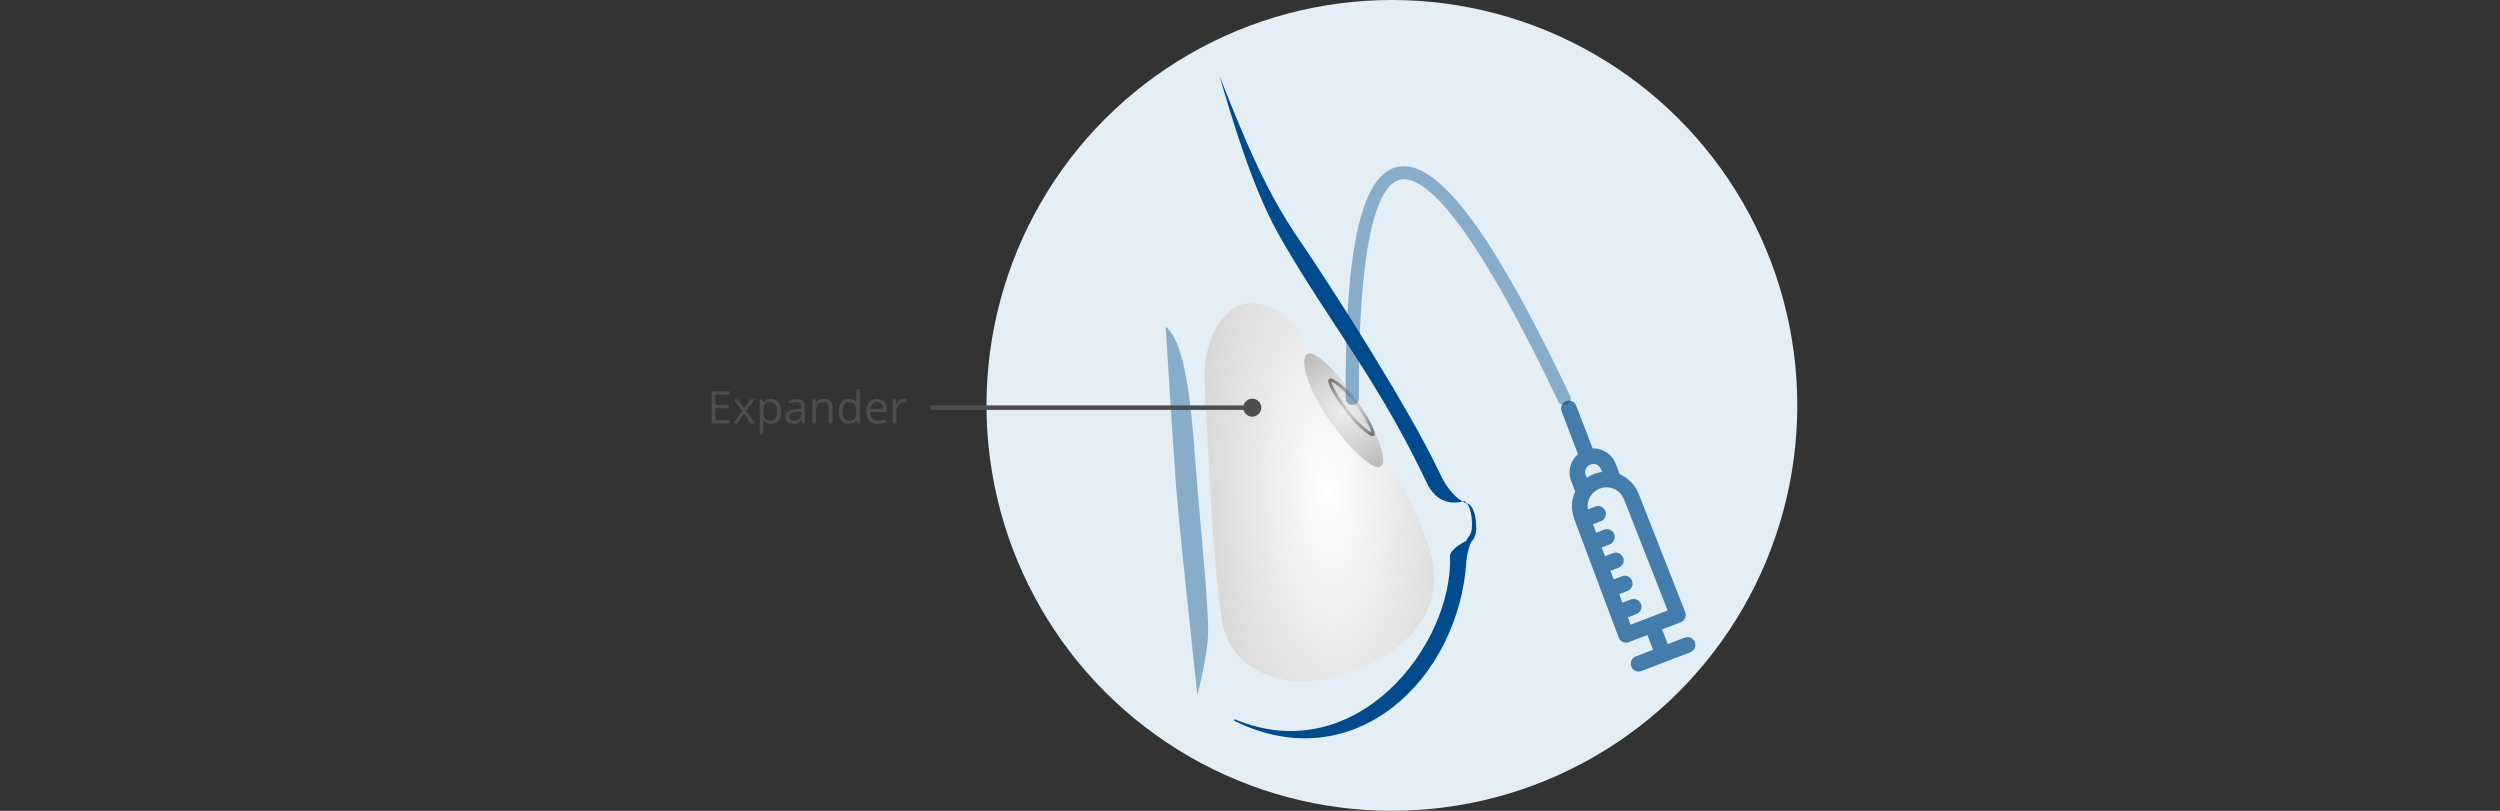 <?xml version="1.0" encoding="UTF-8"?>
<svg width="555px" height="180px" viewBox="0 0 555 180" version="1.1" xmlns="http://www.w3.org/2000/svg" xmlns:xlink="http://www.w3.org/1999/xlink">
    <rect x="0" y="0" width="555" height="180" fill="#333333" stroke="none"/>
    <!-- Generator: Sketch 54.1 (76490) - https://sketchapp.com -->
    <title>Artboard</title>
    <desc>Created with Sketch.</desc>
    <defs>
        <radialGradient cx="50%" cy="50%" fx="50%" fy="50%" r="60.29%" gradientTransform="translate(0.5,0.5),scale(1,0.576),scale(1,2.587),translate(-0.5,-0.5)" id="radialGradient-1">
            <stop stop-color="#FFFFFF" offset="0%"></stop>
            <stop stop-color="#D3D3D3" offset="100%"></stop>
        </radialGradient>
        <radialGradient cx="50%" cy="50%" fx="50%" fy="50%" r="390.539%" gradientTransform="translate(0.5,0.5),scale(1,0.256),rotate(90),translate(-0.5,-0.5)" id="radialGradient-2">
            <stop stop-color="#EEEEEE" offset="0%"></stop>
            <stop stop-color="#888888" offset="100%"></stop>
        </radialGradient>
        <radialGradient cx="50%" cy="50%" fx="50%" fy="50%" r="480.498%" gradientTransform="translate(0.5,0.5),scale(1,0.208),rotate(90),translate(-0.5,-0.5)" id="radialGradient-3">
            <stop stop-color="#DDDDDD" offset="0%"></stop>
            <stop stop-color="#000000" offset="100%"></stop>
        </radialGradient>
    </defs>
    <g id="Artboard" stroke="none" stroke-width="1" fill="none" fill-rule="evenodd">
        <g id="illustration-breast-reconstruction-expander" transform="translate(157, 0)">
            <g id="Group-2" transform="translate(62, 0)">
                <circle id="Oval" fill="#E3EEF5" fill-rule="nonzero" cx="90" cy="90" r="90"></circle>
                <g id="illustration-/-expander" transform="translate(39.779, 16.906)">
                    <g>
                        <g id="Group-5" transform="translate(34.244, 91.875) rotate(-3) translate(-34.244, -91.875) translate(9.926, 49.662)" fill-rule="nonzero">
                            <path d="M7.55498432e-14,37.978 C-2.51832811e-14,32.806 -2.51832811e-14,26.112 7.55498432e-14,17.895 C2.28104642e-13,5.569 6.041,0.751 9.67,0.099 C13.299,-0.553 18.016,2.145 19.956,4.511 C21.896,6.877 43.499,38.36 47.952,56.632 C52.405,74.904 34.099,82.552 23.305,84.145 C12.511,85.738 2.238,80.478 1.119,70.209 C0.373,63.362 2.51832811e-14,52.619 7.55498432e-14,37.978 Z" id="Path-10" fill="url(#radialGradient-1)"></path>
                            <g id="Group-4" transform="translate(30.49, 24.685) rotate(2) translate(-30.49, -24.685) translate(18.578, 9.787)">
                                <path d="M11.137,29.992 C13.22,29.923 15.406,22.195 15.657,14.458 C15.908,6.721 14.977,0.182 12.894,0.251 C10.812,0.32 8.366,6.972 8.115,14.709 C7.864,22.445 9.054,30.061 11.137,29.992 Z" id="Oval" fill="url(#radialGradient-2)" transform="translate(11.89, 15.121) rotate(-36) translate(-11.89, -15.121) "></path>
                                <path d="M13.698,21.365 C13.879,20.974 14.058,20.381 14.215,19.642 C14.545,18.082 14.743,16.043 14.743,14.065 C14.743,11.988 14.616,10.102 14.385,8.753 C14.271,8.089 14.135,7.576 13.99,7.25 C13.977,7.221 13.964,7.194 13.952,7.169 C13.925,7.21 13.896,7.257 13.866,7.31 C13.679,7.646 13.489,8.164 13.322,8.813 C12.956,10.241 12.736,12.13 12.736,14.065 C12.736,16.107 12.891,18.148 13.159,19.667 C13.291,20.414 13.445,21.005 13.606,21.391 C13.619,21.421 13.631,21.449 13.643,21.476 C13.661,21.442 13.68,21.405 13.698,21.365 Z M13.629,22.397 C12.705,22.397 12.067,18.251 12.067,14.065 C12.067,9.879 13.057,6.321 13.981,6.321 C14.905,6.321 15.413,9.879 15.413,14.065 C15.413,18.251 14.553,22.397 13.629,22.397 Z" id="Oval" fill="url(#radialGradient-3)" transform="translate(13.74, 14.359) scale(-1, 1) rotate(36) translate(-13.74, -14.359) "></path>
                            </g>
                        </g>
                        <path d="M29.388,35.933 C37.095,47.231 54.058,73.737 60.909,88.278 C63.831,94.472 67.227,94.937 67.227,94.937 C67.227,94.937 68.522,95.659 68.835,98.485 C69.163,101.461 68.672,102.296 68.17,102.97 C67.968,103.246 67.763,103.496 67.602,103.855 C67.602,103.855 66.856,106.006 66.767,107.552 C65.195,133.733 41.892,156.333 15.209,143.103 L15.264,142.747 C42.233,154.075 63.817,126.335 63.138,106.518 C63.082,104.969 66.667,103.197 66.667,103.197 C66.823,102.841 67.031,102.591 67.236,102.312 C67.738,101.637 68.226,100.799 67.896,97.827 C67.588,94.997 66.293,94.279 66.293,94.279 C66.293,94.279 60.912,96.493 57.981,90.309 C47.487,68.191 37.403,56.175 26.288,37.269 C22.301,30.486 18.159,21.549 11.979,0 C18.422,16.412 22.797,26.27 29.388,35.933" id="Shape" fill="#004B8D" fill-rule="nonzero"></path>
                        <path d="M5.609,137.489 C3.757,111.882 2.717,96.309 2.491,90.771 C2.265,85.233 1.911,73.464 1.429,55.465 C4.387,57.776 6.161,66.209 6.75,80.764 C7.633,102.598 9.09,120.245 8.303,125.612 C7.779,129.19 6.881,133.149 5.609,137.489 Z" id="Path-3" fill="#004B8D" opacity="0.4" transform="translate(4.979, 96.477) rotate(-2) translate(-4.979, -96.477) "></path>
                        <g id="Group" opacity="0.7" transform="translate(100.903, 103.539) rotate(114) translate(-100.903, -103.539) translate(76.089, 78.708)" fill="#004B8D" fill-rule="nonzero">
                            <path d="M39.316,0.192 C38.646,0.264 38.077,0.716 37.855,1.353 C37.634,1.99 37.8,2.698 38.281,3.17 L41.114,6.021 L38.644,8.49 L35.521,5.367 C35.146,4.987 34.617,4.799 34.086,4.859 C33.693,4.906 33.328,5.085 33.051,5.367 L13.257,25.485 C11.746,27.021 10.991,29.05 11.023,31.059 L9.225,32.857 C7.598,34.483 7.261,36.947 8.208,38.921 L1.09,46.039 C0.604,46.47 0.397,47.135 0.554,47.765 C0.711,48.395 1.206,48.886 1.837,49.038 C2.468,49.191 3.132,48.979 3.559,48.49 L10.678,41.373 C12.65,42.31 15.102,41.978 16.725,40.356 L18.541,38.558 C20.548,38.591 22.572,37.846 24.098,36.325 L24.116,36.343 L44.219,16.552 C44.55,16.227 44.738,15.784 44.741,15.321 C44.745,14.858 44.563,14.412 44.238,14.082 L41.114,10.959 L43.584,8.49 L46.417,11.304 C46.844,11.794 47.508,12.005 48.139,11.852 C48.77,11.7 49.265,11.209 49.422,10.579 C49.579,9.949 49.373,9.284 48.886,8.853 L40.751,0.719 C40.379,0.332 39.85,0.138 39.316,0.192 Z M34.304,9.071 L40.533,15.299 L39.28,16.516 L37.863,15.099 C37.496,14.718 36.975,14.524 36.447,14.573 C35.776,14.645 35.207,15.097 34.986,15.734 C34.764,16.371 34.93,17.078 35.412,17.55 L36.81,18.949 L35.357,20.365 L33.977,18.985 C33.648,18.647 33.196,18.457 32.724,18.458 C32.013,18.457 31.372,18.887 31.105,19.546 C30.837,20.205 30.996,20.96 31.507,21.454 L32.888,22.816 L31.435,24.25 L30.073,22.889 C29.705,22.507 29.184,22.313 28.656,22.362 C27.986,22.434 27.417,22.886 27.195,23.523 C26.974,24.16 27.14,24.868 27.621,25.34 L28.947,26.684 L27.494,28.118 L26.132,26.792 C25.8,26.461 25.348,26.278 24.879,26.284 C24.166,26.289 23.528,26.728 23.269,27.392 C23.009,28.055 23.179,28.81 23.699,29.298 L25.006,30.569 L23.553,32.004 L22.264,30.714 C21.938,30.37 21.485,30.173 21.011,30.17 C20.3,30.168 19.659,30.598 19.391,31.257 C19.124,31.916 19.283,32.671 19.794,33.166 L21.011,34.382 C19.372,35.489 17.188,35.317 15.726,33.856 C14.063,32.192 14.083,29.607 15.745,27.918 L34.304,9.071 Z M12.131,34.891 C12.441,35.402 12.815,35.883 13.257,36.325 C13.702,36.77 14.193,37.139 14.71,37.451 L14.256,37.905 C13.522,38.638 12.428,38.638 11.695,37.905 C10.962,37.171 10.962,36.059 11.695,35.326 L12.131,34.891 Z" id="Shape"></path>
                        </g>
                        <path d="M89.79,70.952 C90.132,71.673 89.814,72.529 89.078,72.865 C88.342,73.201 87.468,72.888 87.126,72.167 C71.578,39.431 59.835,22.88 52.898,22.88 C46.441,22.88 42.717,39.165 42.906,71.551 C42.911,72.347 42.257,72.995 41.446,73 C40.634,73.004 39.972,72.363 39.968,71.568 C39.766,37.128 43.683,20 52.898,20 C61.635,20 73.599,36.862 89.79,70.952 Z" id="Path-7" fill="#004B8D" fill-rule="nonzero" opacity="0.4"></path>
                    </g>
                </g>
            </g>
            <g id="Group-5" transform="translate(0, 83)" fill-rule="nonzero">
                <path d="M4.961,11 L0.981,11 L0.981,3.861 L4.961,3.861 L4.961,4.599 L1.812,4.599 L1.812,6.898 L4.771,6.898 L4.771,7.631 L1.812,7.631 L1.812,10.258 L4.961,10.258 L4.961,11 Z M7.71,8.261 L5.85,5.648 L6.772,5.648 L8.184,7.699 L9.59,5.648 L10.503,5.648 L8.643,8.261 L10.601,11 L9.683,11 L8.184,8.832 L6.67,11 L5.752,11 L7.71,8.261 Z M14.15,11.098 C13.802,11.098 13.484,11.033 13.196,10.905 C12.908,10.776 12.666,10.578 12.471,10.312 L12.412,10.312 C12.451,10.624 12.471,10.92 12.471,11.2 L12.471,13.402 L11.66,13.402 L11.66,5.648 L12.319,5.648 L12.432,6.381 L12.471,6.381 C12.679,6.088 12.922,5.876 13.198,5.746 C13.475,5.616 13.792,5.551 14.15,5.551 C14.86,5.551 15.408,5.793 15.793,6.278 C16.179,6.763 16.372,7.444 16.372,8.319 C16.372,9.198 16.176,9.881 15.784,10.368 C15.391,10.854 14.847,11.098 14.15,11.098 Z M14.033,6.239 C13.486,6.239 13.091,6.391 12.847,6.693 C12.603,6.996 12.477,7.478 12.471,8.139 L12.471,8.319 C12.471,9.071 12.596,9.609 12.847,9.933 C13.097,10.257 13.499,10.419 14.053,10.419 C14.515,10.419 14.877,10.232 15.139,9.857 C15.401,9.483 15.532,8.967 15.532,8.31 C15.532,7.642 15.401,7.13 15.139,6.774 C14.877,6.417 14.508,6.239 14.033,6.239 Z M21.079,11 L20.918,10.238 L20.879,10.238 C20.612,10.574 20.346,10.801 20.081,10.919 C19.815,11.038 19.484,11.098 19.087,11.098 C18.556,11.098 18.14,10.961 17.839,10.688 C17.538,10.414 17.388,10.025 17.388,9.521 C17.388,8.44 18.252,7.873 19.98,7.821 L20.889,7.792 L20.889,7.46 C20.889,7.04 20.798,6.73 20.618,6.53 C20.437,6.33 20.148,6.229 19.751,6.229 C19.305,6.229 18.8,6.366 18.237,6.64 L17.988,6.02 C18.252,5.876 18.541,5.764 18.855,5.683 C19.169,5.601 19.484,5.561 19.8,5.561 C20.438,5.561 20.911,5.702 21.218,5.985 C21.526,6.269 21.68,6.723 21.68,7.348 L21.68,11 L21.079,11 Z M19.248,10.429 C19.753,10.429 20.149,10.29 20.437,10.014 C20.725,9.737 20.869,9.35 20.869,8.852 L20.869,8.368 L20.059,8.402 C19.414,8.425 18.949,8.525 18.665,8.703 C18.38,8.88 18.237,9.156 18.237,9.53 C18.237,9.823 18.326,10.046 18.503,10.199 C18.681,10.352 18.929,10.429 19.248,10.429 Z M27.012,11 L27.012,7.538 C27.012,7.102 26.912,6.776 26.714,6.562 C26.515,6.347 26.204,6.239 25.781,6.239 C25.221,6.239 24.811,6.391 24.551,6.693 C24.29,6.996 24.16,7.496 24.16,8.192 L24.16,11 L23.35,11 L23.35,5.648 L24.009,5.648 L24.141,6.381 L24.18,6.381 C24.346,6.117 24.578,5.913 24.878,5.768 C25.177,5.623 25.511,5.551 25.879,5.551 C26.523,5.551 27.008,5.706 27.334,6.017 C27.66,6.328 27.822,6.825 27.822,7.509 L27.822,11 L27.012,11 Z M33.13,10.282 L33.086,10.282 C32.712,10.826 32.152,11.098 31.406,11.098 C30.706,11.098 30.162,10.858 29.773,10.38 C29.384,9.901 29.189,9.221 29.189,8.339 C29.189,7.457 29.385,6.771 29.775,6.283 C30.166,5.795 30.71,5.551 31.406,5.551 C32.132,5.551 32.689,5.814 33.076,6.342 L33.14,6.342 L33.105,5.956 L33.086,5.58 L33.086,3.402 L33.896,3.402 L33.896,11 L33.237,11 L33.13,10.282 Z M31.509,10.419 C32.062,10.419 32.463,10.268 32.712,9.967 C32.961,9.666 33.086,9.18 33.086,8.51 L33.086,8.339 C33.086,7.58 32.96,7.039 32.708,6.715 C32.455,6.391 32.052,6.229 31.499,6.229 C31.024,6.229 30.66,6.414 30.408,6.784 C30.155,7.153 30.029,7.675 30.029,8.349 C30.029,9.032 30.155,9.548 30.405,9.896 C30.656,10.245 31.024,10.419 31.509,10.419 Z M37.876,11.098 C37.085,11.098 36.461,10.857 36.003,10.375 C35.546,9.893 35.317,9.224 35.317,8.368 C35.317,7.506 35.53,6.82 35.955,6.312 C36.379,5.805 36.95,5.551 37.666,5.551 C38.337,5.551 38.867,5.771 39.258,6.212 C39.648,6.653 39.844,7.235 39.844,7.958 L39.844,8.471 L36.157,8.471 C36.174,9.099 36.332,9.576 36.633,9.901 C36.934,10.227 37.358,10.39 37.905,10.39 C38.481,10.39 39.051,10.269 39.614,10.028 L39.614,10.751 C39.328,10.875 39.057,10.963 38.801,11.017 C38.546,11.071 38.237,11.098 37.876,11.098 Z M37.656,6.229 C37.227,6.229 36.884,6.369 36.628,6.649 C36.373,6.929 36.222,7.317 36.177,7.812 L38.975,7.812 C38.975,7.3 38.861,6.909 38.633,6.637 C38.405,6.365 38.079,6.229 37.656,6.229 Z M43.667,5.551 C43.905,5.551 44.118,5.57 44.307,5.609 L44.194,6.361 C43.973,6.312 43.778,6.288 43.608,6.288 C43.175,6.288 42.805,6.464 42.498,6.815 C42.19,7.167 42.036,7.605 42.036,8.129 L42.036,11 L41.226,11 L41.226,5.648 L41.895,5.648 L41.987,6.64 L42.026,6.64 C42.225,6.291 42.464,6.023 42.744,5.834 C43.024,5.645 43.332,5.551 43.667,5.551 Z" id="Expander" fill="#4D4D4F"></path>
                <g id="Group-4" transform="translate(50, 5.5)">
                    <path d="M0.022,2 L68.883,2" id="Line-5" stroke="#4D4D4F" stroke-linecap="square"></path>
                    <circle id="Oval" fill="#4D4D4F" cx="71" cy="2" r="2"></circle>
                </g>
            </g>
        </g>
    </g>
</svg>